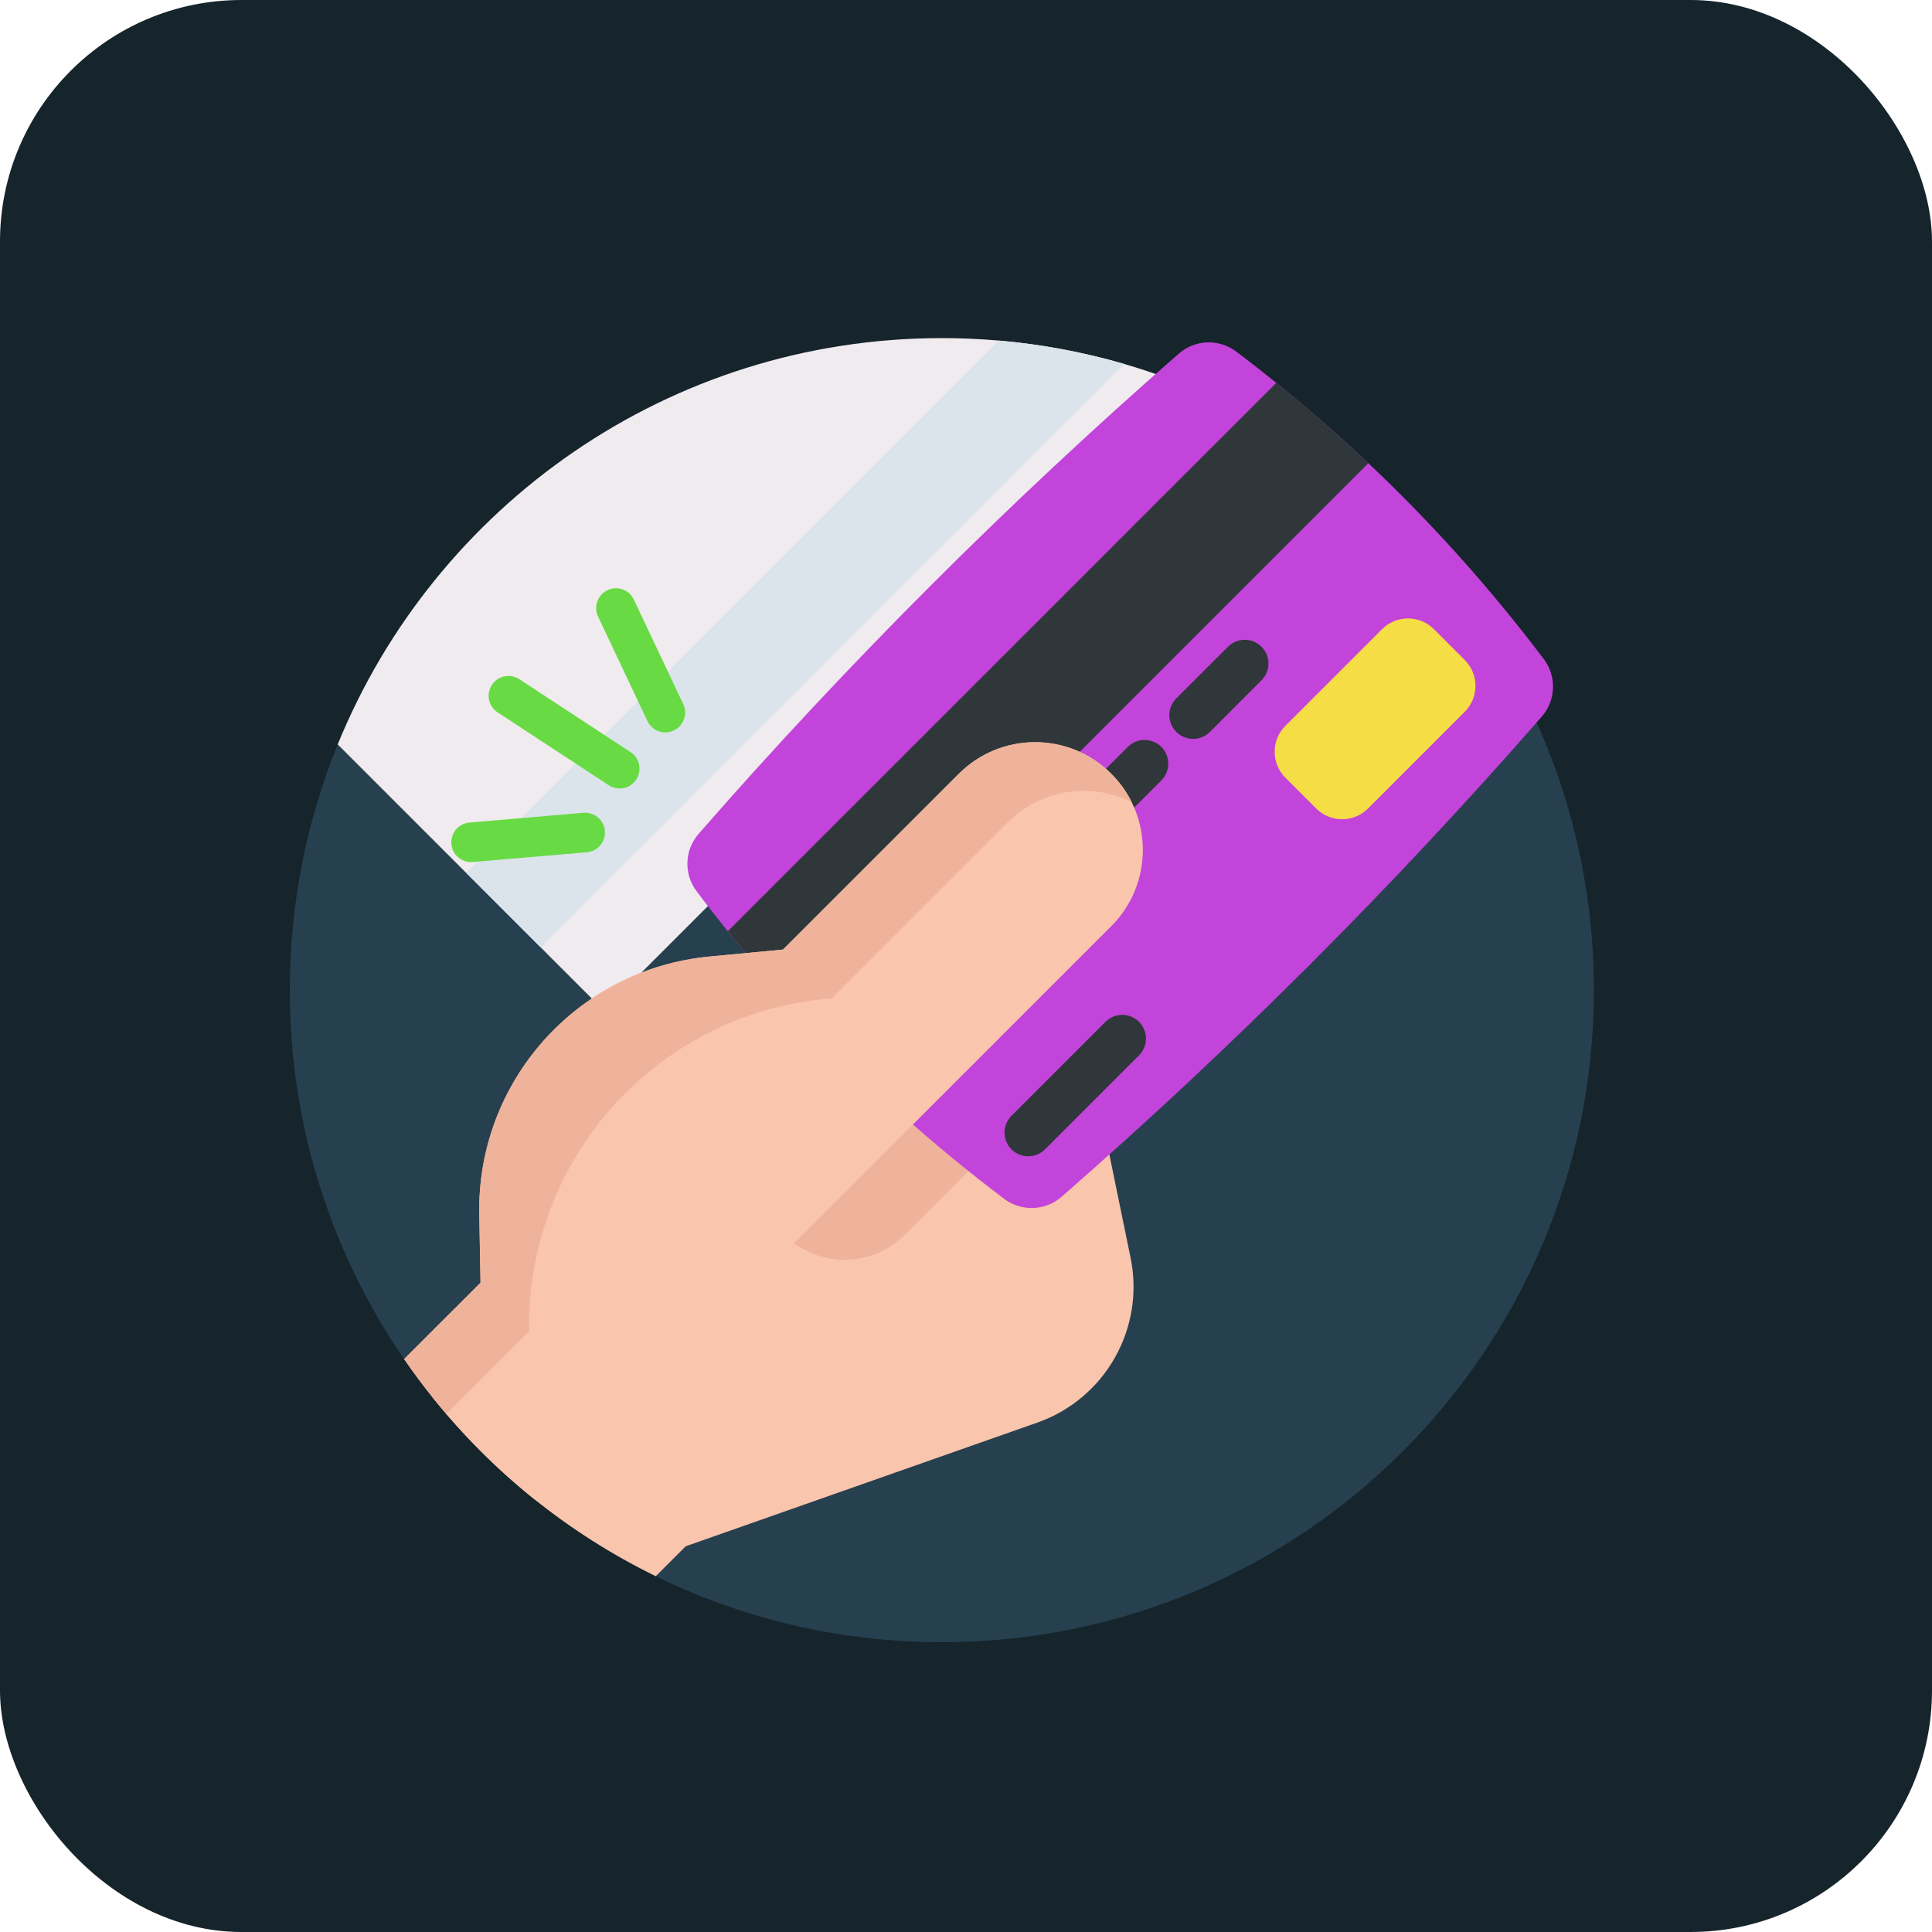 <?xml version="1.0" encoding="UTF-8"?> <svg xmlns="http://www.w3.org/2000/svg" width="40" height="40" viewBox="0 0 40 40" fill="none"><rect width="40" height="40" rx="5" fill="#16242C"></rect><g clip-path="url(#clip0_1107_1105)"><path d="M33 20.5C33 27.956 26.956 34 19.5 34C17.375 34 15.366 33.509 13.577 32.634C12.696 32.203 8.553 28.41 8.367 28.138C6.874 25.966 6 23.335 6 20.5C6 18.7 6.352 16.982 6.992 15.412C9.001 10.478 24.563 7.964 25.171 8.246C29.794 10.388 33 15.07 33 20.5Z" fill="#27404F"></path><path d="M25.17 8.246L12.498 20.918L6.992 15.412C9.001 10.478 13.845 7 19.5 7C19.896 7 20.289 7.017 20.677 7.051C21.572 7.128 22.442 7.293 23.278 7.536C23.93 7.726 24.563 7.964 25.17 8.246Z" fill="#EFEBEE"></path><path d="M23.278 7.536L11.197 19.617L9.654 18.074L20.677 7.051C21.572 7.128 22.442 7.293 23.278 7.536Z" fill="#DAE4EA"></path><path d="M21.475 29.454L14.197 32.014L13.577 32.634C11.774 31.753 10.197 30.482 8.955 28.93L14.667 23.218L21.986 19.123L23.407 26.038C23.709 27.499 22.883 28.959 21.475 29.454Z" fill="#F9C5AC"></path><path d="M16.245 25.568L16.078 25.401L20.358 21.12L21.768 22.53L18.73 25.568C18.044 26.254 16.931 26.254 16.245 25.568Z" fill="#EFB29A"></path><path d="M31.963 13.646C32.232 14.004 32.215 14.501 31.92 14.838C28.833 18.37 25.513 21.69 21.981 24.777C21.818 24.92 21.61 25.002 21.393 25.01C21.176 25.018 20.963 24.951 20.789 24.82C19.329 23.717 17.977 22.506 16.733 21.188C16.153 20.574 15.598 19.938 15.068 19.28C14.849 19.008 14.633 18.733 14.423 18.453C14.152 18.096 14.171 17.599 14.466 17.261C17.552 13.73 20.873 10.409 24.404 7.323C24.567 7.179 24.775 7.097 24.992 7.089C25.21 7.081 25.423 7.149 25.596 7.28C25.875 7.49 26.151 7.706 26.423 7.926C27.081 8.455 27.717 9.01 28.331 9.59C29.649 10.834 30.86 12.186 31.963 13.646Z" fill="#C344DA"></path><path d="M28.331 9.59L16.733 21.188C16.154 20.574 15.599 19.938 15.069 19.28L26.424 7.926C27.081 8.455 27.717 9.01 28.331 9.59ZM19.91 20.292L18.836 21.367C18.743 21.457 18.619 21.507 18.49 21.506C18.361 21.505 18.237 21.453 18.146 21.362C18.055 21.271 18.003 21.147 18.002 21.018C18.001 20.889 18.051 20.765 18.141 20.672L19.216 19.598C19.308 19.508 19.433 19.457 19.562 19.458C19.691 19.459 19.814 19.511 19.906 19.602C19.997 19.694 20.049 19.817 20.049 19.946C20.05 20.075 20 20.2 19.91 20.292ZM21.98 18.223L20.905 19.297C20.812 19.387 20.688 19.437 20.559 19.437C20.43 19.436 20.306 19.384 20.215 19.293C20.124 19.201 20.072 19.078 20.071 18.949C20.07 18.82 20.12 18.695 20.211 18.603L21.285 17.528C21.378 17.438 21.502 17.388 21.631 17.389C21.76 17.39 21.884 17.442 21.975 17.533C22.066 17.624 22.118 17.748 22.119 17.877C22.12 18.006 22.07 18.13 21.98 18.223ZM24.049 16.153L22.974 17.228C22.882 17.318 22.758 17.368 22.628 17.367C22.499 17.366 22.376 17.315 22.284 17.224C22.193 17.132 22.142 17.009 22.141 16.88C22.14 16.75 22.19 16.626 22.28 16.534L23.355 15.459C23.447 15.369 23.571 15.319 23.7 15.32C23.829 15.321 23.953 15.372 24.044 15.463C24.136 15.555 24.187 15.678 24.188 15.807C24.189 15.937 24.139 16.061 24.049 16.153ZM26.118 14.084L25.044 15.159C24.951 15.249 24.827 15.299 24.698 15.298C24.569 15.297 24.445 15.245 24.354 15.154C24.262 15.063 24.211 14.939 24.21 14.81C24.209 14.681 24.259 14.557 24.349 14.464L25.424 13.39C25.516 13.298 25.641 13.246 25.771 13.246C25.901 13.246 26.026 13.298 26.118 13.39C26.164 13.435 26.2 13.489 26.225 13.549C26.249 13.608 26.262 13.672 26.262 13.737C26.262 13.801 26.249 13.865 26.225 13.925C26.2 13.984 26.164 14.039 26.118 14.084ZM23.582 21.85L21.631 23.801C21.538 23.891 21.414 23.941 21.285 23.94C21.156 23.939 21.032 23.888 20.941 23.796C20.85 23.705 20.798 23.581 20.797 23.452C20.797 23.323 20.846 23.199 20.937 23.106L22.888 21.155C22.98 21.063 23.105 21.012 23.235 21.012C23.365 21.012 23.49 21.063 23.582 21.155C23.628 21.201 23.664 21.255 23.688 21.315C23.713 21.374 23.726 21.438 23.726 21.503C23.726 21.567 23.713 21.631 23.688 21.691C23.664 21.75 23.628 21.804 23.582 21.85Z" fill="#2F373B"></path><path d="M28.614 13.026L26.612 15.028C26.316 15.324 26.316 15.805 26.612 16.101L27.25 16.739C27.547 17.036 28.027 17.036 28.324 16.739L30.326 14.737C30.622 14.441 30.622 13.96 30.326 13.664L29.688 13.026C29.391 12.73 28.911 12.73 28.614 13.026Z" fill="#F4DD45"></path><path d="M23.008 19.175L11.108 31.075C10.313 30.443 9.59 29.723 8.955 28.93C8.75 28.674 8.553 28.41 8.367 28.138L9.949 26.557L9.923 25.144C9.872 22.391 11.95 20.064 14.691 19.804L16.211 19.66L19.852 16.02C20.288 15.584 20.859 15.366 21.43 15.366C22.001 15.366 22.572 15.584 23.008 16.02C23.879 16.89 23.879 18.304 23.008 19.175Z" fill="#F9C5AC"></path><path d="M23.43 16.604C23.121 16.452 22.782 16.373 22.437 16.373C21.866 16.373 21.295 16.591 20.859 17.026L17.219 20.668L17.106 20.678C13.571 21.012 10.891 24.014 10.956 27.563L9.243 29.276C8.931 28.913 8.638 28.533 8.367 28.138L9.949 26.557L9.923 25.144C9.872 22.391 11.95 20.064 14.691 19.804L16.211 19.66L19.852 16.02C20.288 15.584 20.859 15.366 21.43 15.366C22.001 15.366 22.572 15.583 23.008 16.02C23.184 16.196 23.325 16.393 23.43 16.604Z" fill="#EFB29A"></path><path d="M12.442 16.99C12.486 17.048 12.514 17.117 12.522 17.19C12.53 17.263 12.519 17.337 12.489 17.404C12.459 17.471 12.412 17.529 12.352 17.571C12.292 17.613 12.222 17.639 12.149 17.645L9.789 17.847C9.68 17.857 9.573 17.822 9.49 17.752C9.406 17.682 9.355 17.582 9.345 17.474C9.336 17.365 9.37 17.258 9.44 17.174C9.51 17.091 9.611 17.039 9.719 17.03L12.079 16.828C12.149 16.822 12.218 16.834 12.281 16.862C12.345 16.89 12.4 16.934 12.442 16.99ZM13.157 15.667C13.215 15.744 13.244 15.839 13.239 15.936C13.234 16.032 13.195 16.124 13.129 16.195C13.063 16.265 12.975 16.31 12.879 16.322C12.783 16.333 12.686 16.311 12.605 16.258L10.296 14.744C10.207 14.684 10.146 14.591 10.125 14.485C10.104 14.38 10.125 14.271 10.184 14.181C10.243 14.091 10.335 14.027 10.44 14.005C10.545 13.982 10.655 14.001 10.746 14.058L13.055 15.572C13.094 15.597 13.129 15.63 13.157 15.667ZM13.08 12.341C13.096 12.364 13.111 12.388 13.123 12.414L14.146 14.578C14.192 14.676 14.198 14.789 14.161 14.891C14.124 14.994 14.049 15.077 13.95 15.124C13.852 15.17 13.739 15.176 13.637 15.139C13.534 15.102 13.451 15.027 13.404 14.928L12.382 12.764C12.359 12.716 12.346 12.663 12.343 12.609C12.34 12.555 12.348 12.502 12.367 12.451C12.385 12.4 12.413 12.354 12.449 12.314C12.485 12.274 12.529 12.241 12.577 12.218C12.662 12.178 12.759 12.168 12.85 12.191C12.942 12.213 13.023 12.266 13.08 12.341Z" fill="#68DA44"></path></g><defs><clipPath id="clip0_1107_1105"><rect width="27" height="27" fill="white" transform="translate(6 7)"></rect></clipPath></defs></svg> 